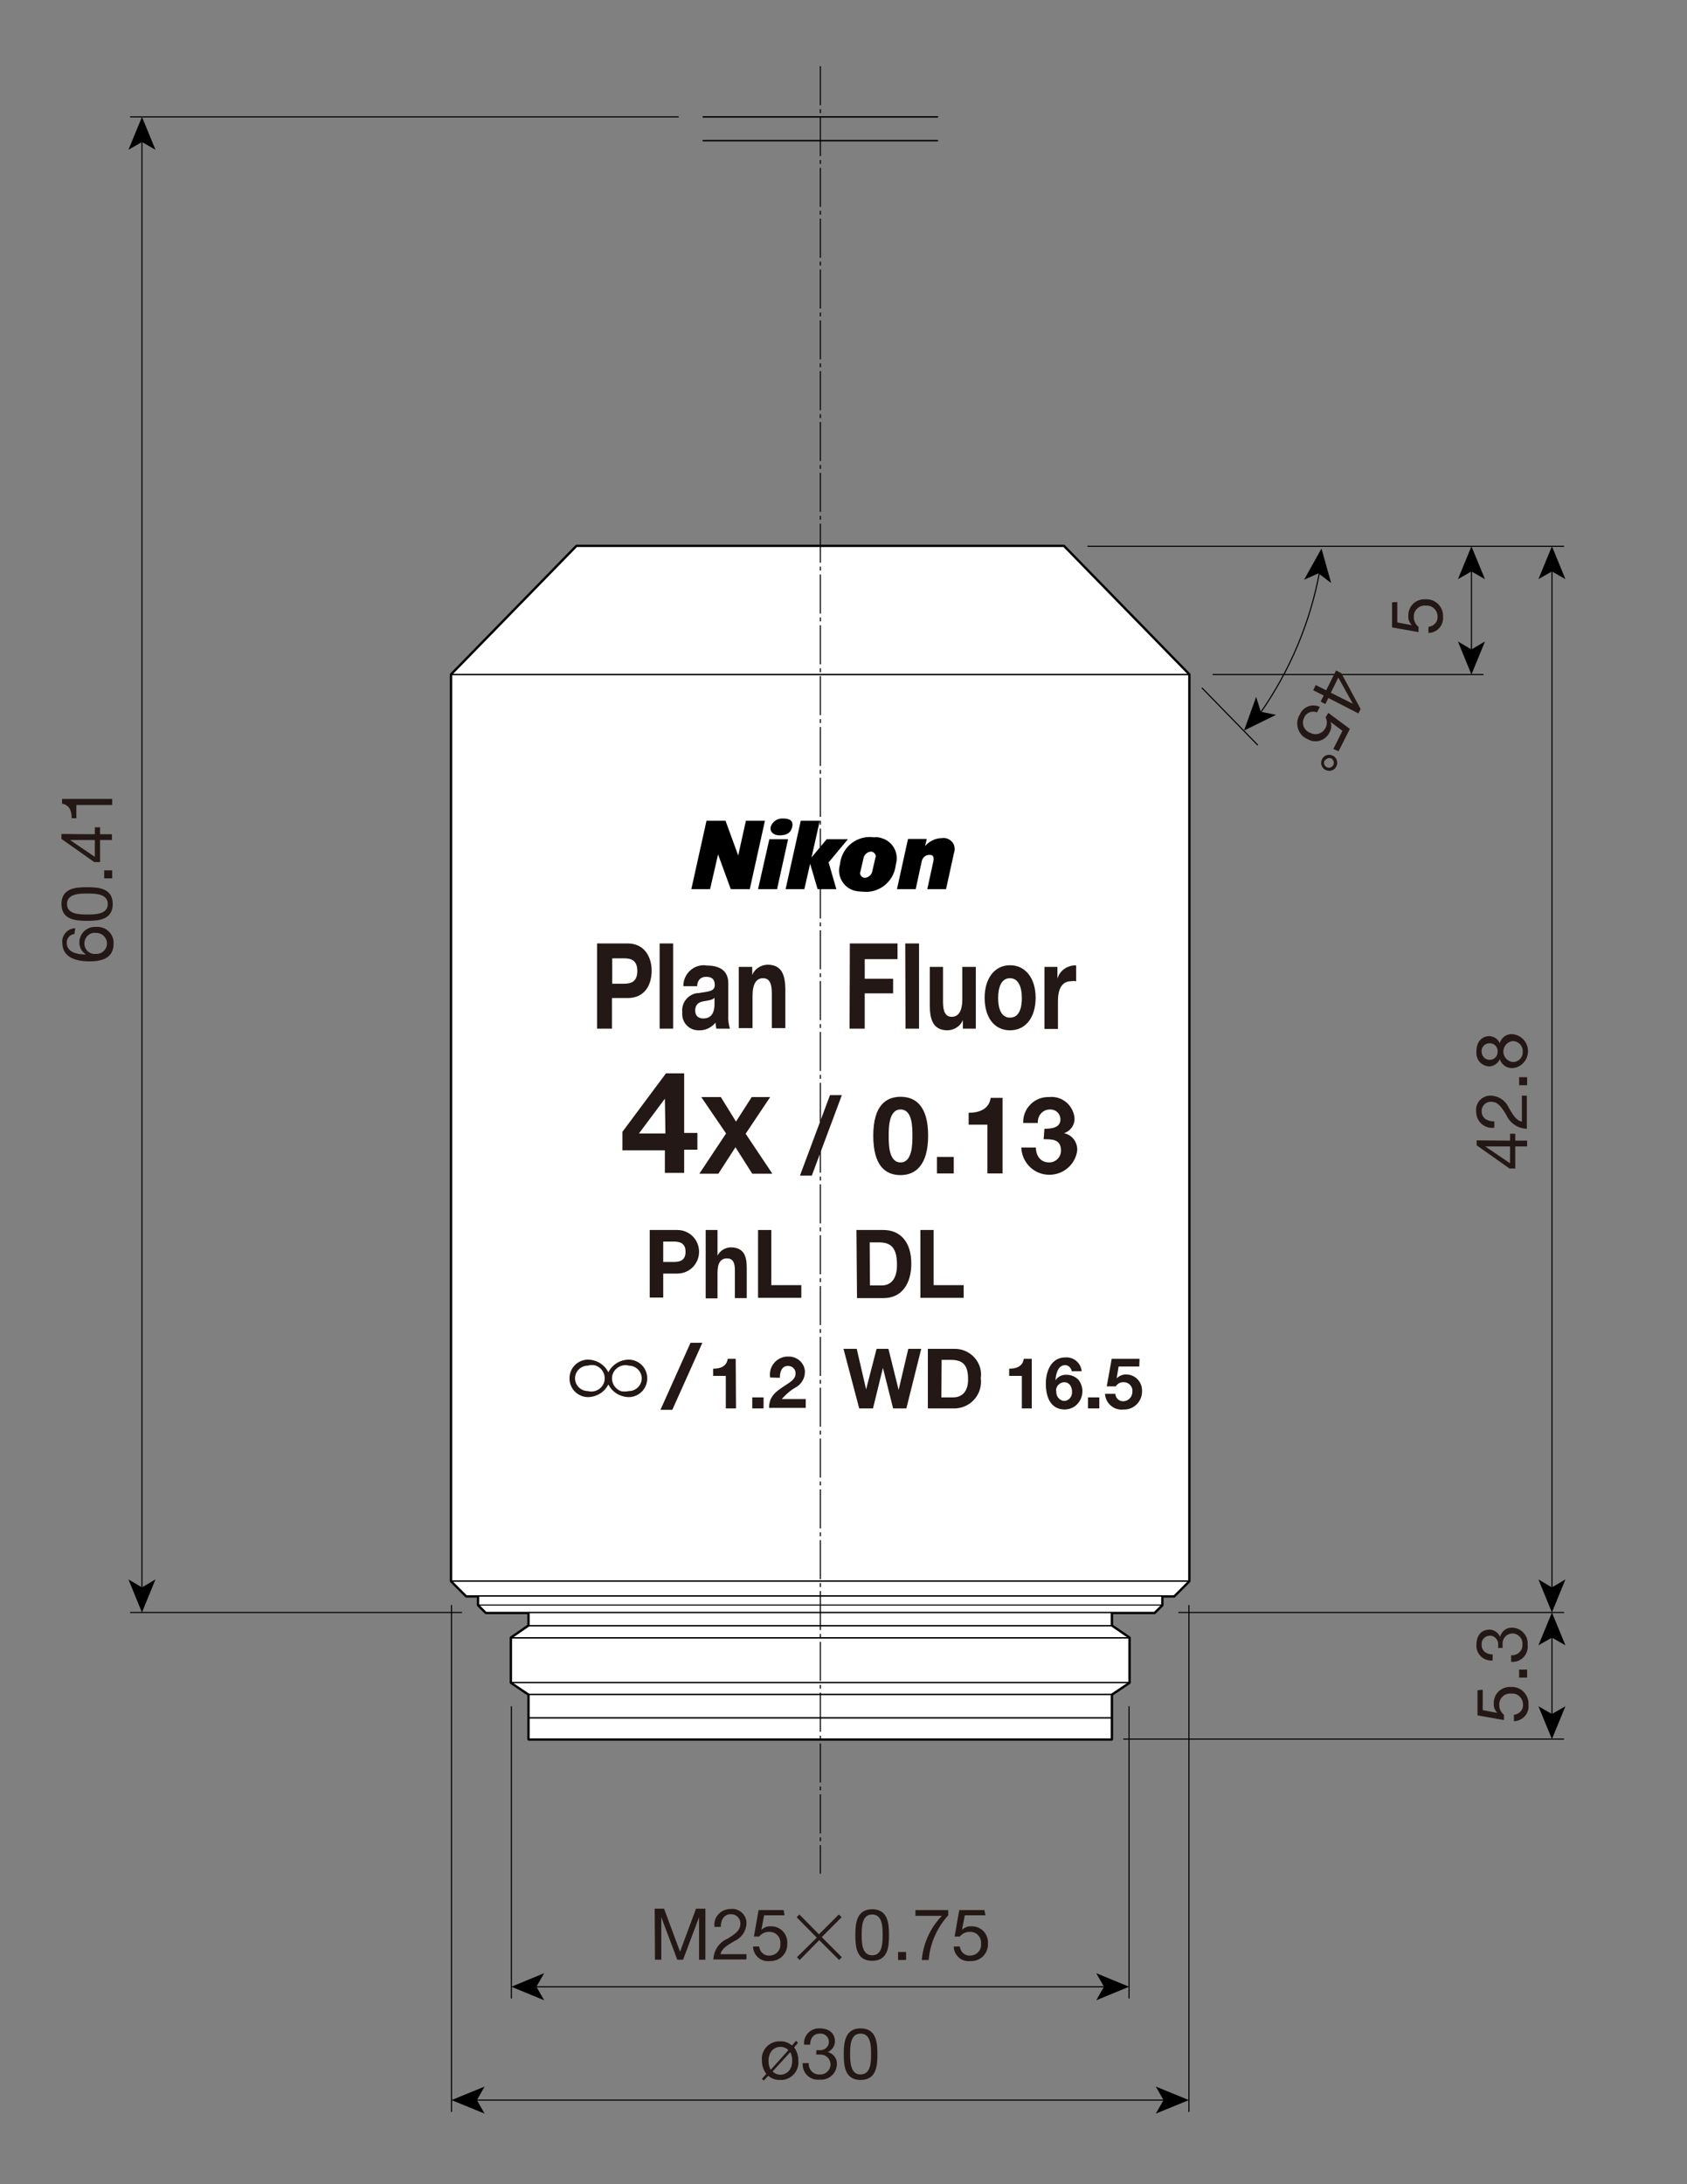 <?xml version="1.0" encoding="UTF-8"?>
<!-- Generator: Adobe Illustrator 23.0.1, SVG Export Plug-In . SVG Version: 6.00 Build 0)  -->
<svg xmlns="http://www.w3.org/2000/svg" xmlns:xlink="http://www.w3.org/1999/xlink" id="_x30_" x="0px" y="0px" width="612px" height="792px" viewBox="0 0 612 792" style="enable-background:new 0 0 612 792;" xml:space="preserve">
<rect x="0" y="0" width="612" height="792" fill="#808080" stroke="none"/>
<style type="text/css">
	.st0{fill:none;stroke:#000000;stroke-width:1.2;stroke-linejoin:round;}
	.st1{fill:#FFFFFF;stroke:#000000;stroke-width:0.51;stroke-linejoin:round;}
	.st2{fill:none;stroke:#000000;stroke-width:0.51;stroke-linejoin:round;}
	.st3{fill:none;stroke:#000000;stroke-width:0.4;stroke-linejoin:round;}
	.st4{fill:none;stroke:#000000;stroke-width:0.4;stroke-dasharray:14.17,1.42,1.42,1.42;}
	.st5{fill:#231815;}
	.st6{fill:none;stroke:#000000;stroke-width:0.4;}
</style>
<polygon class="st0" points="403.2,630.6 403.2,614.4 409.6,610.1 409.6,593.9 403.2,589.5 403.2,584.7 418.8,584.7 421.5,582   421.5,578.7 425.9,578.7 431.3,573.3 431.3,244.6 385.9,198.1 209.2,198.1 163.8,244.6 163.8,573.3 169.2,578.7 173.6,578.7   173.6,582 176.3,584.7 191.9,584.7 191.9,589.5 185.5,593.9 185.5,610.1 191.9,614.4 191.9,630.6 "></polygon>
<polygon class="st1" points="403.2,630.6 403.2,614.4 409.6,610.1 409.6,593.9 403.2,589.5 403.2,584.7 418.8,584.7 421.5,582   421.5,578.7 425.9,578.7 431.3,573.3 431.3,244.6 385.9,198.1 209.2,198.1 163.8,244.6 163.8,573.3 169.2,578.7 173.6,578.7   173.6,582 176.3,584.7 191.9,584.7 191.9,589.5 185.5,593.9 185.5,610.1 191.9,614.4 191.9,630.6 "></polygon>
<line class="st2" x1="163.8" y1="244.6" x2="431.3" y2="244.6"></line>
<line class="st2" x1="163.8" y1="573.3" x2="431.3" y2="573.3"></line>
<line class="st2" x1="191.9" y1="589.5" x2="403.2" y2="589.5"></line>
<line class="st2" x1="191.9" y1="614.4" x2="403.2" y2="614.4"></line>
<line class="st2" x1="191.9" y1="622.9" x2="403.2" y2="622.9"></line>
<line class="st2" x1="173.6" y1="578.7" x2="421.5" y2="578.7"></line>
<line class="st2" x1="191.9" y1="584.7" x2="403.2" y2="584.7"></line>
<line class="st3" x1="173.6" y1="582" x2="421.5" y2="582"></line>
<line class="st2" x1="185.5" y1="593.9" x2="409.6" y2="593.9"></line>
<line class="st2" x1="185.5" y1="610.1" x2="409.6" y2="610.1"></line>
<line class="st2" x1="254.9" y1="51" x2="340.3" y2="51"></line>
<line class="st2" x1="340.3" y1="42.4" x2="254.9" y2="42.4"></line>
<line class="st4" x1="297.6" y1="24" x2="297.6" y2="679.4"></line>
<polygon points="270.6,297.6 267.8,310.2 263.2,297.6 256.3,297.6 250.8,322.4 257.6,322.4 260.5,309.8 265.1,322.4 265.1,322.4   265.1,322.4 272,322.4 277.5,297.6 "></polygon>
<polygon points="279.1,304.3 275,322.4 281.9,322.4 285.9,304.3 "></polygon>
<polygon points="307.6,304.3 299.9,304.3 294.4,310.9 297.4,297.6 290.5,297.6 285,322.4 291.8,322.4 293.9,313.2 296.6,322.4   303.4,322.4 300.6,312.7 "></polygon>
<path d="M282.8,302.9c2.5,0,4.1-0.8,4.6-3.1s-1.1-3-3.2-3c-2.1-0.2-4,1.1-4.6,3C279.2,301.6,280.6,302.9,282.8,302.9z"></path>
<path d="M346.1,309.2l-2.9,13.2h-6.8l2.2-10.1c0.5-2.5-1-2.3-1.7-2.3c-1.2,0.1-2.2,1-2.5,2.2l-2.2,10.2h-6.8l4-18.2h6.8l-0.6,2.6  c1.5-1.8,3.8-2.9,6.2-2.9c2.2-0.3,4.3,1.3,4.5,3.5C346.4,308,346.3,308.6,346.1,309.2z"></path>
<path d="M317.6,310.9l-1.2,5.2c-0.3,1.2-1.4,2.1-2.6,2.2c-0.9,0-1.7-0.7-1.8-1.6c0-0.2,0-0.4,0.1-0.5l1.2-5.2  c0.3-1.2,1.4-2.1,2.6-2.2c0.9,0,1.7,0.7,1.8,1.6C317.7,310.6,317.7,310.8,317.6,310.9z M312.7,323.3c5.9,0.8,11.3-3.3,12.2-9.2  c0-0.2,0.1-0.4,0.1-0.7c1.2-4.1-1.1-8.3-5.2-9.5c-0.9-0.3-1.8-0.4-2.8-0.3c-5.9-0.8-11.3,3.3-12.2,9.2c0,0.2-0.1,0.4-0.1,0.7  c-1.2,4.1,1.2,8.4,5.4,9.5C311,323.2,311.8,323.3,312.7,323.3z"></path>
<path class="st5" d="M241.2,417.1h-15.4v-6.7l15.8-21.2h6.6v21.6h4.8v6.1h-4.8v8.4h-7L241.2,417.1z M241.2,398.4L241.2,398.4  l-9.4,12.6h9.6L241.2,398.4z"></path>
<path class="st5" d="M263.4,411l-9-13.2h7.1l5.5,8.9l5.7-8.9h6.7l-8.9,13.3l9.7,14.5h-7.3l-6.1-9.6l-6.2,9.6h-6.9L263.4,411z"></path>
<path class="st5" d="M301.1,397.1h4.3l-10.9,29.2h-4.3L301.1,397.1z"></path>
<path class="st5" d="M326.7,397.7c5.5,0,10,3.4,10,14.1s-4.6,14.3-10,14.3c-5.5,0-9.9-3.4-9.9-14.3  C316.8,400.9,321.4,397.7,326.7,397.7z M326.7,421.5c4.3,0,4.3-6.7,4.3-9.7c0-3.1,0-9.5-4.3-9.5s-4.3,6.7-4.3,9.5  C322.4,414.6,322.3,421.5,326.7,421.5L326.7,421.5z"></path>
<path class="st5" d="M339.9,419.5h6.1v6h-6.1V419.5z"></path>
<path class="st5" d="M363.7,425.5h-5.5v-17.7h-6.8v-4.3c3.8,0,7.4-1.3,8-5.4h4.3L363.7,425.5z"></path>
<path class="st5" d="M378.9,409.3c2.4,0,5.8-0.3,5.8-3.4c0-2-1.6-3.6-3.6-3.6c-0.1,0-0.1,0-0.2,0c-2.4,0-4.3,1.9-4.4,4.3  c0,0.2,0,0.4,0,0.6h-5.3c-0.2-5,3.7-9.2,8.7-9.4c0.2,0,0.5,0,0.7,0c4.6-0.5,8.7,2.9,9.2,7.5c0,0,0,0,0,0c0.2,2.5-1.4,4.8-3.8,5.6  l0,0c2.9,0.6,4.9,3.2,4.8,6.2c-0.7,5.6-5.8,9.5-11.4,8.8c-5-0.6-8.7-4.8-8.9-9.8h5.3c0,2.9,1.6,5.4,4.8,5.4c2.4,0,4.3-1.9,4.3-4.3  c0-4.3-3.6-4.1-6.3-4.1L378.9,409.3z"></path>
<path class="st5" d="M216.6,342.1h11.1c6.1,0,8.7,4.9,8.7,9.9c0,5-2.4,9.9-8.7,9.9H222V373h-5.4V342.1z M222.1,356.7h4.3  c2.5,0,4.8-0.7,4.8-4.6s-2.2-4.6-4.8-4.6h-4.3V356.7z"></path>
<path class="st5" d="M239.3,342.1h4.9V373h-4.9V342.1z"></path>
<path class="st5" d="M247.9,357.5c0-4.1,3.3-7.5,7.4-7.5c0.3,0,0.6,0,1,0.1c3.5,0,7.9,1,7.9,6.4V368c-0.1,1.7,0.1,3.4,0.6,5h-4.9  c-0.2-0.7-0.3-1.4-0.3-2.2c-1.5,1.8-3.7,2.9-6,2.8c-3.3,0.1-6-2.4-6.1-5.7c0-0.3,0-0.7,0-1c-0.3-3.4,2.2-6.4,5.5-6.8  c0.2,0,0.4,0,0.5,0c3-0.6,5.8-0.4,5.8-2.9s-1.5-3-3.2-3c-1.7,0-3.1,1-3.2,3.4H247.9z M259.2,361.8c-0.8,0.9-2.6,1-4.1,1.3  c-1.5,0.3-2.9,1-2.9,3.3c0,2.2,1.4,2.9,3,2.9c3.8,0,4-3.8,4-5.1L259.2,361.8z"></path>
<path class="st5" d="M268,350.6h4.9v2.9l0,0c0.9-2.2,3.1-3.6,5.5-3.7c5.2,0,6.5,3.7,6.5,9.2v13.8h-4.9v-12.6c0-3.7-0.9-5.5-3.2-5.5  c-2.3,0-3.8,1.9-3.8,6.4v11.7H268L268,350.6z"></path>
<path class="st5" d="M308.3,342.1h17.3v5.7h-11.9v7.1H324v5.3h-10.3V373h-5.5L308.3,342.1z"></path>
<path class="st5" d="M328.4,342.1h5V373h-4.9L328.4,342.1z"></path>
<path class="st5" d="M354,373h-4.7v-3.1l0,0c-0.9,2.2-3.1,3.6-5.5,3.7c-5.2,0-6.5-3.7-6.5-9.2v-13.8h4.8v12.6c0,3.7,0.9,5.5,3.2,5.5  s3.8-1.9,3.8-6.4v-11.7h4.9L354,373z"></path>
<path class="st5" d="M366.4,350c5.6,0,9.3,4.7,9.3,11.8s-3.6,11.8-9.3,11.8s-9.2-4.7-9.2-11.8C357.2,354.8,360.8,350,366.4,350z   M366.4,369c3.4,0,4.3-3.6,4.3-7.1s-1-7.2-4.3-7.2s-4.3,3.6-4.3,7.2S363.1,369,366.4,369z"></path>
<path class="st5" d="M378.9,350.6h4.7v4.3l0,0c0.7-2.6,3-4.5,5.7-4.8c0.4-0.1,0.7-0.1,1.1,0v5.7c-0.6-0.1-1.2-0.1-1.8,0  c-3.6,0-4.8,3.2-4.8,7.2v10.1h-4.9L378.9,350.6z"></path>
<path class="st5" d="M235.7,446h10c4.4,0,7.9,3.5,7.9,7.9c0,4.4-3.5,7.9-7.9,7.9h-5.1v8.7h-4.9V446z M240.6,457.6h3.8  c2.3,0,4.3-0.6,4.3-3.7s-2-3.7-4.3-3.7h-3.8V457.6z"></path>
<path class="st5" d="M256,446h4.3v9.3l0,0c0.9-1.8,2.7-2.9,4.7-3c4.7,0,5.9,2.9,5.9,7.4v11h-4.3v-10.1c0-2.9-0.8-4.3-2.9-4.3  c-2.1,0-3.4,1.5-3.4,5.1v9.4H256V446z"></path>
<path class="st5" d="M274.9,446h4.9v20h10.9v4.6h-15.7V446z"></path>
<path class="st5" d="M310.7,446h9.8c5.8,0,10.1,4,10.1,12.2c0,7.1-3.3,12.5-10.1,12.5h-9.6L310.7,446z M315.6,466.1h4.3  c2.9,0,5.5-1.9,5.5-7.4s-1.6-8.2-6.4-8.2h-3.5L315.6,466.1z"></path>
<path class="st5" d="M333.8,446h4.9v20h10.9v4.6h-15.7V446z"></path>
<path class="st5" d="M228,493c3.8,0,6.8,3,6.8,6.8s-3,6.8-6.8,6.8c-3.1-0.1-5.9-1.8-7.3-4.6c-1.4,2.8-4.2,4.5-7.3,4.6  c-3.8,0-6.8-3-6.8-6.8s3-6.8,6.8-6.8l0,0c3.1,0.1,5.9,1.8,7.3,4.6C222.1,494.8,224.9,493.1,228,493z M213.2,495.2  c-2.5,0-4.6,2.1-4.6,4.6c0,2.5,2.1,4.6,4.6,4.6c2.5,0.7,5.2-0.7,6-3.3c0.7-2.5-0.7-5.2-3.3-6C215,494.9,214.1,494.9,213.2,495.2z   M228.2,504.4c2.5,0,4.6-2.1,4.6-4.6c0-2.5-2.1-4.6-4.6-4.6l0,0c-2.5-0.7-5.2,0.7-6,3.3c-0.7,2.5,0.7,5.2,3.3,6  C226.4,504.6,227.3,504.6,228.2,504.4z"></path>
<path class="st5" d="M250.5,486.9h4.3l-10.9,24.3h-4.3L250.5,486.9z"></path>
<path class="st5" d="M267,510.7h-3.7v-11.8h-4.6v-2.6c2.6,0,4.9-0.8,5.3-3.6h2.9L267,510.7z"></path>
<path class="st5" d="M272.9,506.7h4.1v4h-4.1V506.7z"></path>
<path class="st5" d="M279.4,499.5c-0.6-3.5,1.7-6.8,5.2-7.5c0.4-0.1,0.8-0.1,1.2-0.1c3.2-0.2,6,2.2,6.2,5.3c0,0.1,0,0.2,0,0.3  c0,2.3-1.3,4.4-3.2,5.5c-2,1.1-3.7,2.6-5.2,4.3h8.7v3.2h-13.3c0-4.3,2.6-6,5.8-8.1c1.6-1.1,3.8-2.2,3.8-4.3c0.1-1.5-1-2.7-2.5-2.8  c-0.1,0-0.2,0-0.3,0c-2.2,0-2.9,2.2-2.9,4.3L279.4,499.5z"></path>
<path class="st5" d="M328.8,510.7H324l-3.7-14.7l0,0l-3.6,14.7h-5l-5.7-21.6h4.8l3.4,14.7l0,0l3.8-14.7h4.3L326,504l0,0l3.5-14.9  h4.7L328.8,510.7z"></path>
<path class="st5" d="M336.7,489.1h9.3c5.2-0.2,9.7,3.8,9.9,9c0,0.5,0,1.1-0.1,1.6c0.7,5.3-2.9,10.1-8.2,10.9  c-0.5,0.1-1.1,0.1-1.7,0.1h-9.3V489.1z M341.5,506.7h4.3c2.8,0,5.4-1.7,5.4-6.5s-1.5-7.1-6.2-7.1h-3.4L341.5,506.7z"></path>
<path class="st5" d="M374.4,510.7h-3.7v-11.8h-4.6v-2.6c2.6,0,4.9-0.8,5.3-3.6h2.9V510.7z"></path>
<path class="st5" d="M388.8,497.2c-0.2-1.2-1.2-2.2-2.4-2.2c-2.7,0-3.4,3.5-3.5,5.5l0,0c0.9-1.4,2.5-2.1,4.1-2  c1.6,0,3.2,0.7,4.3,1.9c2.2,2.9,1.7,7-1.1,9.3c-1.1,0.9-2.4,1.3-3.8,1.4c-5.5,0-7-4.8-7-9.4c0-4.6,2-9.5,7.1-9.5c3-0.2,5.6,2,5.9,5  L388.8,497.2z M383.2,504.6c-0.1,1.7,1.1,3.2,2.8,3.4c0,0,0.1,0,0.1,0c1.7-0.1,2.9-1.6,2.8-3.3c0,0,0,0,0-0.1c0-1.7-0.9-3.4-2.8-3.4  c-1.6,0-3,1.4-3,3C383.2,504.4,383.2,504.5,383.2,504.6L383.2,504.6z"></path>
<path class="st5" d="M394.7,506.7h4.1v4h-4.1V506.7z"></path>
<path class="st5" d="M413.3,495.5h-7.5l-0.7,4.3l0,0c0.9-0.9,2.2-1.5,3.5-1.4c3.1,0,5.6,2.5,5.7,5.6c0,0.2,0,0.4,0,0.6  c0,3.6-3,6.6-6.6,6.5c0,0-0.1,0-0.1,0c-3.3,0.4-6.3-2-6.7-5.3c0-0.1,0-0.3,0-0.4h3.7c0.1,1.6,1.4,2.8,3,2.7c1.8-0.1,3.2-1.6,3.2-3.4  c0,0,0-0.1,0-0.1c0.2-1.7-1.1-3.2-2.8-3.4c-0.1,0-0.2,0-0.4,0c-1.1-0.1-2.2,0.5-2.8,1.5h-3.3l1.8-10h10.1L413.3,495.5z"></path>
<line class="st6" x1="394.5" y1="198.1" x2="567.4" y2="198.1"></line>
<line class="st6" x1="439.9" y1="244.6" x2="538.2" y2="244.6"></line>
<line class="st6" x1="407.5" y1="630.6" x2="567.4" y2="630.6"></line>
<line class="st6" x1="427.5" y1="584.7" x2="567.4" y2="584.7"></line>
<line class="st6" x1="431.3" y1="582" x2="431.3" y2="765.8"></line>
<line class="st6" x1="409.6" y1="618.7" x2="409.6" y2="724.7"></line>
<line class="st6" x1="185.5" y1="618.7" x2="185.5" y2="724.7"></line>
<line class="st6" x1="163.8" y1="582" x2="163.8" y2="765.8"></line>
<line class="st6" x1="47.2" y1="42.4" x2="246.2" y2="42.4"></line>
<line class="st6" x1="47.2" y1="584.7" x2="167.6" y2="584.7"></line>
<line class="st3" x1="456.3" y1="270.2" x2="436" y2="249.4"></line>
<line class="st6" x1="51.5" y1="50.8" x2="51.5" y2="576.2"></line>
<polygon points="51.5,42.4 46.6,54.3 51.5,51.5 56.4,54.3 "></polygon>
<polygon points="51.5,584.7 46.6,572.7 51.5,575.6 56.4,572.7 "></polygon>
<line class="st6" x1="563" y1="206.6" x2="563" y2="576.2"></line>
<polygon points="563,198.1 558.1,210 563,207.2 567.9,210 "></polygon>
<polygon points="563,584.7 558.1,572.7 563,575.6 567.9,572.7 "></polygon>
<line class="st6" x1="533.8" y1="206.6" x2="533.8" y2="236.1"></line>
<polygon points="533.8,198.1 528.9,210 533.8,207.2 538.7,210 "></polygon>
<polygon points="533.8,244.6 528.9,232.6 533.8,235.5 538.7,232.6 "></polygon>
<line class="st6" x1="563" y1="593.2" x2="563" y2="622.2"></line>
<polygon points="563,584.7 558.1,596.6 563,593.8 567.9,596.6 "></polygon>
<polygon points="563,630.6 558.1,618.7 563,621.5 567.9,618.7 "></polygon>
<line class="st6" x1="194" y1="720.4" x2="401.2" y2="720.4"></line>
<polygon points="185.5,720.4 197.4,725.3 194.6,720.4 197.4,715.5 "></polygon>
<polygon points="409.6,720.4 397.7,725.3 400.5,720.4 397.7,715.5 "></polygon>
<line class="st6" x1="172.3" y1="761.5" x2="422.8" y2="761.5"></line>
<polygon points="163.8,761.5 175.8,766.4 173,761.5 175.8,756.6 "></polygon>
<polygon points="431.3,761.5 419.3,766.4 422.1,761.5 419.3,756.6 "></polygon>
<path class="st6" d="M457.1,258.7c10.8-15.4,18.2-32.9,21.6-51.3"></path>
<polygon points="451.3,264.9 462.9,259.2 457.4,258.1 455.7,252.7 "></polygon>
<polygon points="479.4,198.9 482.9,211.4 478.3,207.9 473.1,210.2 "></polygon>
<path class="st5" d="M237.5,692.1h3.4l5.8,15.6l5.8-15.6h3.4v18.5h-2.3v-15.4l0,0l-5.8,15.4h-2.1l-5.8-15.4l0,0v15.4h-2.3  L237.5,692.1z"></path>
<path class="st5" d="M259.2,698.8c-0.5-3.1,1.7-6,4.8-6.5c0.4-0.1,0.7-0.1,1.1-0.1c2.9-0.3,5.4,1.8,5.7,4.7c0,0.2,0,0.4,0,0.6  c-0.1,2.7-1.8,5.2-4.3,6.3c-2.3,1.4-4.7,2.6-5.1,4.8h9.4v1.9h-12c0.1-3.3,2.1-6.2,5.1-7.5c3.1-1.9,4.7-3.1,4.7-5.6  c0-1.8-1.5-3.3-3.3-3.3c-0.1,0-0.1,0-0.2,0c-2.6,0-3.7,2.4-3.6,4.6H259.2z"></path>
<path class="st5" d="M284.6,694.5h-7.4l-1,5.3l0,0c0.9-0.9,2.1-1.4,3.4-1.3c3.2-0.1,5.8,2.3,6,5.5c0,0.3,0,0.6,0,0.9  c0.1,3.3-2.5,6.1-5.9,6.2c-0.2,0-0.4,0-0.6,0c-3,0.3-5.6-1.9-5.9-4.9c0-0.1,0-0.2,0-0.4h2.2c0.2,2,1.9,3.5,3.8,3.3  c2.1,0,3.9-1.7,3.9-3.8c0-0.2,0-0.4,0-0.5c0.2-2.2-1.4-4.1-3.6-4.3c-0.2,0-0.5,0-0.7,0c-1.3,0-2.6,0.7-3.4,1.7h-1.9l1.7-9.6h9.1  L284.6,694.5z"></path>
<path class="st5" d="M305.4,709.7l-1,1l-7.2-7.2l-7.1,7.2l-1-1l7.2-7.1l-7.3-7.4l1-1l7.1,7.2l7.2-7.2l1,1l-7.2,7.2L305.4,709.7z"></path>
<path class="st5" d="M316.4,692.3c5.8,0,6.1,5.3,6.1,9.4c0,4.1-0.3,9.3-6.1,9.3s-6.1-5.3-6.1-9.3S310.6,692.3,316.4,692.3z   M316.4,709c3.8,0,3.8-4.7,3.8-7.4s0-7.4-3.8-7.4s-3.8,4.7-3.8,7.4S312.6,709,316.4,709z"></path>
<path class="st5" d="M325.8,707.8h2.9v2.9h-2.9V707.8z"></path>
<path class="st5" d="M344,694.5c-4.1,4.5-6.6,10.2-7.1,16.2h-2.5c0.5-6,3.1-11.7,7.3-16h-9.6v-2.1H344V694.5z"></path>
<path class="st5" d="M357.5,694.5H350l-1,5.3l0,0c0.9-0.9,2.1-1.4,3.4-1.3c3.2-0.1,5.8,2.3,6,5.5c0,0.3,0,0.6,0,0.9  c0.1,3.3-2.5,6.1-5.9,6.2c-0.2,0-0.4,0-0.6,0c-3,0.3-5.6-1.9-5.9-4.9c0-0.1,0-0.2,0-0.4h2.2c0.2,2,1.9,3.5,3.8,3.3  c2.1,0,3.9-1.7,3.9-3.8c0-0.2,0-0.4,0-0.5c0.2-2.2-1.4-4.1-3.6-4.3c-0.2,0-0.5,0-0.7,0c-1.3,0-2.6,0.7-3.4,1.7h-1.9l1.7-9.6h9.1  L357.5,694.5z"></path>
<path class="st5" d="M288.1,742.4c1,1.4,1.6,3.1,1.5,4.8c0.4,3.5-2.2,6.6-5.7,7c-0.3,0-0.6,0-0.9,0c-1.6,0.1-3.1-0.5-4.3-1.5  l-1.6,1.7l-0.7-0.6l1.6-1.8c-1.1-1.4-1.6-3.1-1.6-4.8c-0.4-3.5,2.2-6.6,5.7-7c0.3,0,0.6,0,0.9,0c1.6-0.1,3.1,0.5,4.3,1.5l1.5-1.7  l0.7,0.7L288.1,742.4z M286,743.4c-0.7-0.8-1.8-1.2-2.9-1.2c-2.3,0-4.3,1.8-4.3,5.1c0,1.1,0.2,2.2,0.8,3.2L286,743.4z M280.3,751.1  c0.7,0.8,1.8,1.2,2.8,1.2c2.3,0,4.3-1.8,4.3-5.1c0-1.1-0.2-2.1-0.7-3.1L280.3,751.1z"></path>
<path class="st5" d="M296.2,743.4h1c1.7,0.2,3.3-1,3.5-2.7c0-0.1,0-0.2,0-0.3c0-1.6-1.2-2.9-2.8-3c-0.2,0-0.3,0-0.5,0  c-2.4,0-3.5,1.9-3.5,4h-2.2c-0.3-3,1.9-5.6,4.9-5.9c0.2,0,0.5,0,0.7,0c3.2,0,5.6,1.5,5.6,4.9c-0.1,1.6-1.1,3-2.6,3.7l0,0  c2,0.5,3.4,2.3,3.3,4.3c0,3.1-2.5,5.7-5.7,5.7c-0.2,0-0.4,0-0.6,0c-3.1,0.3-5.8-1.9-6.1-5c0-0.3,0-0.7,0-1h2.2  c-0.2,2,1.3,3.9,3.3,4.1c0.2,0,0.4,0,0.6,0c2,0.2,3.8-1.3,4-3.4c0-0.1,0-0.1,0-0.2c0-1.9-1.5-3.5-3.4-3.6c-0.2,0-0.3,0-0.5,0h-1.3  L296.2,743.4z"></path>
<path class="st5" d="M312.2,735.5c5.8,0,6.1,5.3,6.1,9.4c0,4.1-0.3,9.3-6.1,9.3s-6.1-5.3-6.1-9.3S306.4,735.5,312.2,735.5z   M312.2,752.2c3.8,0,3.8-4.7,3.8-7.4s0-7.4-3.8-7.4s-3.8,4.7-3.8,7.4S308.5,752.3,312.2,752.2L312.2,752.2z"></path>
<path class="st5" d="M27,338.7c-1.6,0.1-2.8,1.5-2.8,3.1c0,3.8,4.3,4.3,7,4.3l0,0c-1.6-1-2.5-2.7-2.4-4.6c0.1-3,2.6-5.4,5.6-5.4  c0.2,0,0.4,0,0.6,0c3.2-0.2,6,2.2,6.2,5.4c0,0.3,0,0.5,0,0.8c0,5.5-5,6.3-8.7,6.3c-5.1,0-9.9-1.5-9.9-6.8c-0.2-2.6,1.7-4.9,4.3-5.2  c0.1,0,0.2,0,0.4,0L27,338.7z M35,345.9c2.1,0,3.8-1.7,3.8-3.8c0-2.1-1.7-3.8-3.8-3.8c0,0,0,0,0,0c-2-0.4-3.9,1-4.3,3  c0,0.2-0.1,0.5-0.1,0.8c0,2.1,1.6,3.8,3.7,3.8C34.5,345.9,34.8,345.9,35,345.9L35,345.9z"></path>
<path class="st5" d="M22.3,327.8c0-5.8,5.3-6.1,9.3-6.1s9.3,0.3,9.3,6.1c0,5.8-5.3,6.1-9.3,6.1S22.3,333.6,22.3,327.8z M39.1,327.8  c0-3.8-4.7-3.8-7.4-3.8s-7.4,0-7.4,3.8s4.7,3.8,7.4,3.8S39.1,331.6,39.1,327.8z"></path>
<path class="st5" d="M37.8,318.5v-2.9h2.9v2.9H37.8z"></path>
<path class="st5" d="M34.4,302.5V300h1.9v2.5h4.3v2.1h-4.3v8h-2.1l-11.9-8.4v-1.8L34.4,302.5z M34.4,304.6h-9l9,6.1V304.6z"></path>
<path class="st5" d="M40.7,289.7v2.2h-13v4.8H26c0-2.5-0.7-4.8-3.5-5.3v-1.7H40.7z"></path>
<path class="st5" d="M547.8,413.6v-2.5h1.9v2.5h4.3v2.1h-4.3v8h-2.1l-11.9-8.4v-1.8L547.8,413.6z M547.8,415.7h-9l9,6.1V415.7z"></path>
<path class="st5" d="M542.1,408.9c-3.1,0.5-6-1.7-6.5-4.8c-0.1-0.4-0.1-0.7-0.1-1.1c-0.3-2.9,1.8-5.4,4.7-5.7c0.3,0,0.5,0,0.8,0  c2.7,0.1,5.2,1.8,6.3,4.3c1.4,2.3,2.6,4.7,4.8,5.1v-9.4h1.8v12c-3.3-0.1-6.2-2.1-7.5-5.1c-1.9-3.1-3.1-4.7-5.6-4.7  c-1.8,0-3.3,1.5-3.3,3.3c0,0.1,0,0.1,0,0.2c0,2.6,2.4,3.7,4.6,3.6L542.1,408.9z"></path>
<path class="st5" d="M551.1,393.5v-2.9h2.9v2.9H551.1z"></path>
<path class="st5" d="M535.6,381.3c0-4,2.4-5.6,4.7-5.6c1.7,0.1,3.1,1,3.8,2.6c0.5-2.1,2.5-3.5,4.6-3.3c3.4,0.3,5.9,3.3,5.6,6.7  c-0.3,3-2.6,5.4-5.6,5.6c-2.1,0.1-3.9-1.2-4.6-3.2c-0.7,1.5-2.2,2.5-3.8,2.6c-2.7-0.1-4.8-2.3-4.7-5  C535.6,381.5,535.6,381.4,535.6,381.3z M543.3,381.3c0.1-1.5-1-2.9-2.6-3c-0.1,0-0.2,0-0.4,0c-1.5,0-2.8,1.2-2.8,2.7  c0,0.1,0,0.2,0,0.4c0,1.6,1.3,2.9,2.9,2.9S543.4,383,543.3,381.3C543.4,381.4,543.4,381.4,543.3,381.3L543.3,381.3z M552.4,381.3  c0.1-2-1.4-3.6-3.3-3.8c-0.1,0-0.2,0-0.3,0c-2.1,0.2-3.6,2.1-3.4,4.2c0.2,1.8,1.6,3.2,3.4,3.4c2,0,3.6-1.5,3.6-3.5  c0-0.2,0-0.4,0-0.7V381.3z"></path>
<path class="st5" d="M506.9,218.3v7.4l5.3,1l0,0c-0.9-0.9-1.4-2.1-1.3-3.4c-0.1-3.2,2.3-5.8,5.5-6c0.3,0,0.6,0,0.9,0  c3.3-0.1,6.1,2.5,6.2,5.8c0,0.2,0,0.4,0,0.6c0.2,3-2,5.6-5,5.8c-0.1,0-0.2,0-0.3,0v-2.2c2-0.2,3.5-1.9,3.3-3.8  c0-2.1-1.7-3.9-3.8-3.9c-0.2,0-0.4,0-0.5,0c-2.2-0.2-4.1,1.4-4.3,3.6c0,0.2,0,0.5,0,0.7c0,1.3,0.7,2.6,1.7,3.4v1.9l-9.6-1.7v-9.1  L506.9,218.3z"></path>
<path class="st5" d="M537.9,612.7v7.4l5.3,1l0,0c-0.9-0.9-1.4-2.1-1.3-3.4c-0.1-3.2,2.3-5.8,5.5-6c0.3,0,0.6,0,0.9,0  c3.3-0.1,6.1,2.5,6.2,5.9c0,0.2,0,0.4,0,0.6c0.3,3-1.9,5.6-4.9,5.9c-0.1,0-0.2,0-0.4,0v-2.3c2-0.2,3.5-1.9,3.3-3.8  c0-2.1-1.7-3.9-3.8-3.9c-0.2,0-0.4,0-0.5,0c-2.2-0.2-4.1,1.4-4.3,3.6c0,0.2,0,0.5,0,0.7c0,1.3,0.7,2.6,1.7,3.4v1.9l-9.6-1.7v-9.1  L537.9,612.7z"></path>
<path class="st5" d="M551.1,608.3v-2.9h2.9v2.9H551.1z"></path>
<path class="st5" d="M543.5,597.6c0-0.3,0-0.6,0-1c0.2-1.7-1-3.3-2.7-3.5c-0.1,0-0.2,0-0.3,0c-1.6,0-3,1.3-3,2.9c0,0.1,0,0.2,0,0.4  c0,2.4,1.9,3.5,4,3.5v2.2c-3,0.3-5.6-1.9-5.9-4.9c0-0.2,0-0.5,0-0.7c0-3.2,1.5-5.6,4.9-5.6c1.6,0.1,3,1.1,3.7,2.6l0,0  c0.5-2,2.3-3.4,4.3-3.3c3.1,0,5.7,2.5,5.7,5.7c0,0.2,0,0.4,0,0.6c0.3,3.1-1.9,5.8-5,6.1c-0.3,0-0.7,0-1,0v-2.4  c2,0.2,3.9-1.3,4.1-3.3c0-0.2,0-0.4,0-0.6c0.2-2-1.3-3.8-3.4-4c-0.1,0-0.1,0-0.2,0c-1.9,0-3.5,1.5-3.6,3.4c0,0.2,0,0.3,0,0.5  c0,0.4,0,0.9,0,1.3L543.5,597.6z"></path>
<path class="st5" d="M481.9,253.1l-1.1,2.2l-1.7-0.9l1.1-2.2l-3.8-1.9l0.9-1.9l3.8,1.9l3.6-7.2l1.9,1l7,13l-0.8,1.6L481.9,253.1z   M482.8,251.2l8,4l0,0l-5.3-9.5L482.8,251.2z"></path>
<path class="st5" d="M483.7,271.6l3.3-6.6l-4.3-3.2l0,0c0.4,1.2,0.3,2.5-0.3,3.6c-1.3,2.9-4.6,4.2-7.5,2.9c-0.3-0.1-0.5-0.3-0.8-0.4  c-3-1.4-4.3-5-3-8c0.1-0.2,0.2-0.5,0.4-0.7c1.1-2.8,4.2-4.1,7-3c0.1,0,0.2,0.1,0.3,0.1l-1,2c-1.9-0.7-4,0.1-4.7,2  c-1,1.9-0.2,4.2,1.7,5.2c0.2,0.1,0.3,0.2,0.5,0.2c1.9,1.1,4.3,0.4,5.4-1.5c0.1-0.1,0.1-0.2,0.2-0.3c0.6-1.2,0.6-2.6,0-3.8l1-1.6  l7.8,5.8l-4.1,8.1L483.7,271.6z"></path>
<path class="st5" d="M484.8,277.9c-0.7,1.5-2.5,2-3.9,1.3c-1.5-0.7-2-2.5-1.3-3.9c0.7-1.5,2.5-2,3.9-1.3c0,0,0,0,0,0  C485,274.7,485.5,276.5,484.8,277.9z M480.5,275.8c-0.4,0.9-0.1,1.9,0.8,2.4c0.9,0.4,1.9,0.1,2.4-0.8c0.4-0.9,0.1-1.9-0.8-2.4  c0,0,0,0,0,0c-0.8-0.3-1.6,0-2.1,0.6L480.5,275.8z"></path>
</svg>
